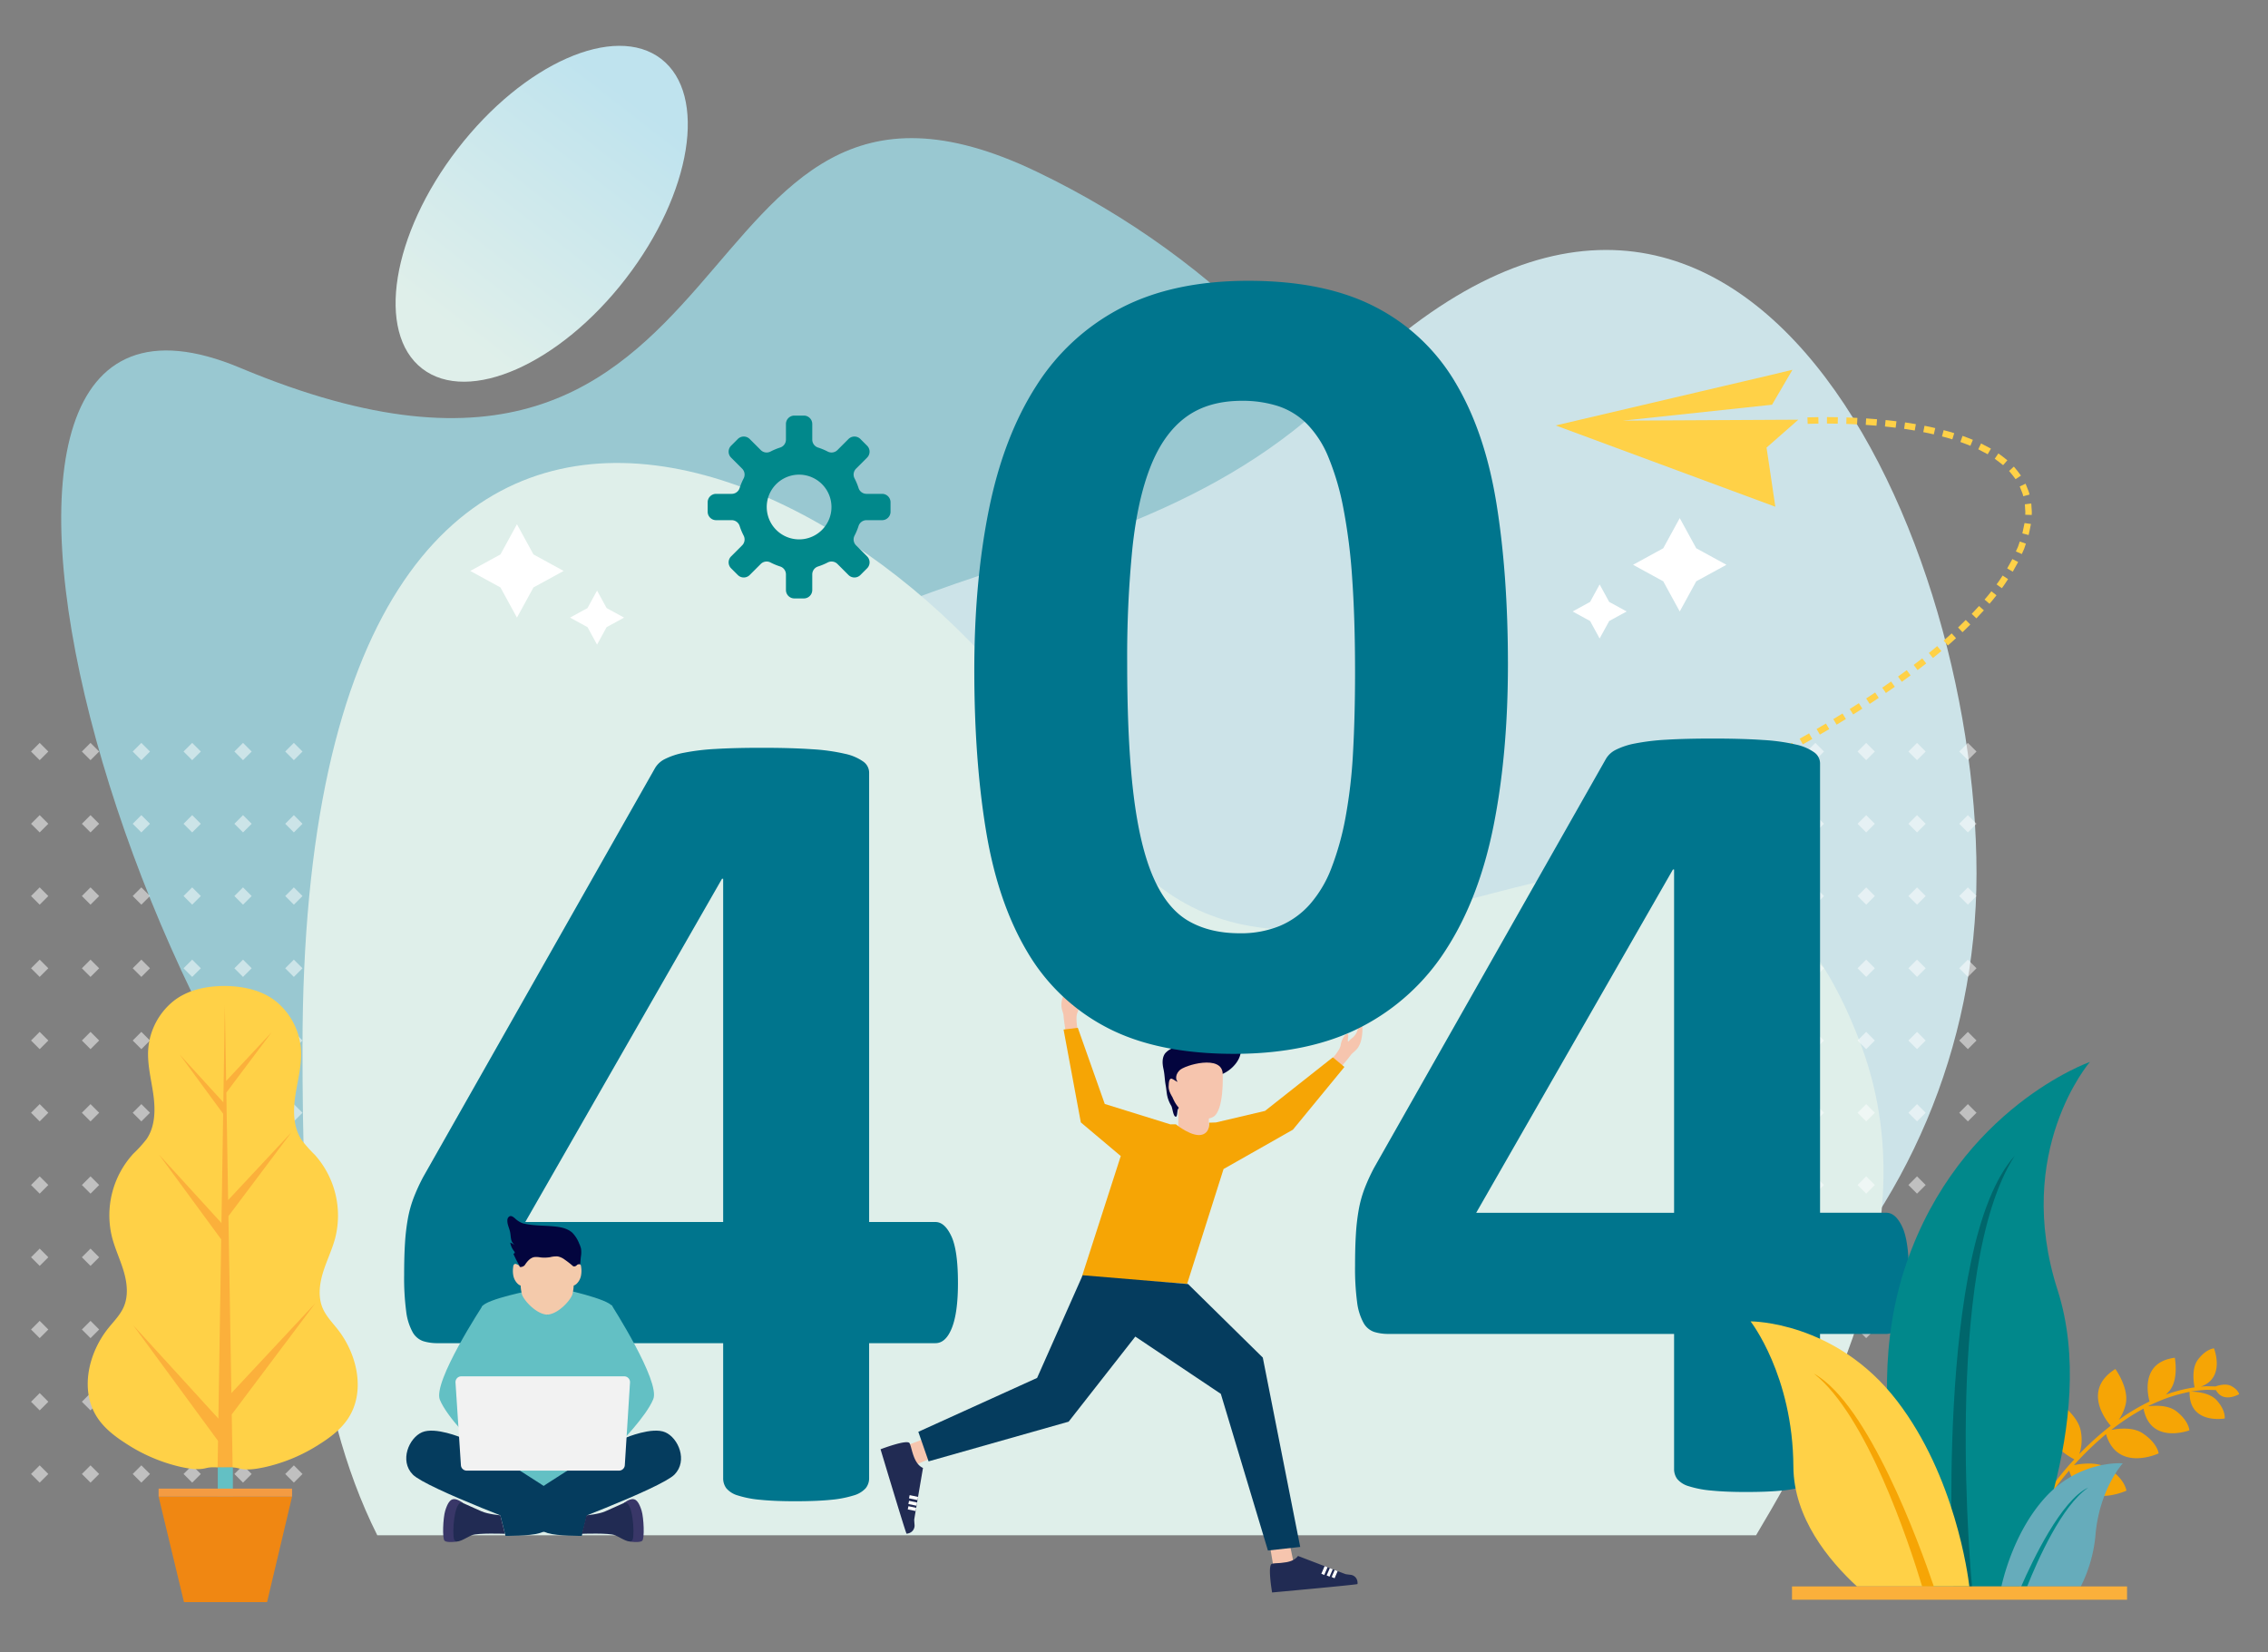 <svg xmlns="http://www.w3.org/2000/svg" xmlns:xlink="http://www.w3.org/1999/xlink" width="950" height="692" viewBox="0 0 950 692">
  <rect x="0" y="0" width="950" height="692" fill="#808080" stroke="none"/>
  <defs>
    <linearGradient id="linear-gradient" x1="0.127" y1="0.5" x2="0.873" y2="0.5" gradientUnits="objectBoundingBox">
      <stop offset="0" stop-color="#dfefea"/>
      <stop offset="1" stop-color="#bfe3ee"/>
    </linearGradient>
    <clipPath id="clip-custom_1">
      <rect width="950" height="692"/>
    </clipPath>
  </defs>
  <g id="custom_1" data-name="custom – 1" clip-path="url(#clip-custom_1)">
    <g id="Group_2744" data-name="Group 2744" transform="translate(-472 -411.769)">
      <path id="Path_7198" data-name="Path 7198" d="M-1409.815,5360.934c165.247,112.9,333.747,23.424,399.4-113.549s-6.717-308.212-161.646-382.473-111.717,175.195-333.606,82.182C-1659.041,4882.8-1551.676,5264.014-1409.815,5360.934Z" transform="translate(2078.235 -4381.263)" fill="#99c8d1"/>
      <path id="Path_7199" data-name="Path 7199" d="M-1302.88,5160.231c0,146.9,119.083,265.979,265.98,265.979s265.979-119.083,265.979-265.979-102.384-366.906-265.979-203.312C-1140.772,5060.792-1302.88,5013.334-1302.88,5160.231Z" transform="translate(2070.826 -4382.546)" fill="#cce3e8"/>
      <path id="Path_7200" data-name="Path 7200" d="M-1445.432,5439.842c-28.037-55.937-31.323-126.952-31.323-204.255,0-368.056,249.2-249.206,326.612-107.241,86.359,158.367,258.309-79.312,326.613,107.241,26.577,72.59-10.9,148.319-44.369,204.255Z" transform="translate(2075.464 -4384.992)" fill="#dfefea"/>
      <ellipse id="Ellipse_49" data-name="Ellipse 49" cx="81.909" cy="44.464" rx="81.909" ry="44.464" transform="matrix(0.611, -0.792, 0.792, 0.611, 613.64, 539.017)" fill="url(#linear-gradient)"/>
      <g id="Group_2111" data-name="Group 2111" transform="translate(1186.196 722.944)" opacity="0.5">
        <g id="Group_2100" data-name="Group 2100" transform="translate(0 30.262)">
          <rect id="Rectangle_1259" data-name="Rectangle 1259" width="5.123" height="5.123" transform="translate(85.172 3.622) rotate(-45.001)" fill="#fff"/>
          <rect id="Rectangle_1260" data-name="Rectangle 1260" width="5.122" height="5.122" transform="matrix(0.707, -0.707, 0.707, 0.707, 63.879, 3.622)" fill="#fff"/>
          <rect id="Rectangle_1261" data-name="Rectangle 1261" width="5.122" height="5.122" transform="translate(42.586 3.622) rotate(-45)" fill="#fff"/>
          <rect id="Rectangle_1262" data-name="Rectangle 1262" width="5.122" height="5.122" transform="translate(21.293 3.622) rotate(-45)" fill="#fff"/>
          <rect id="Rectangle_1263" data-name="Rectangle 1263" width="5.123" height="5.123" transform="matrix(0.707, -0.707, 0.707, 0.707, 0, 3.623)" fill="#fff"/>
          <rect id="Rectangle_1264" data-name="Rectangle 1264" width="5.123" height="5.123" transform="translate(106.465 3.622) rotate(-45)" fill="#fff"/>
        </g>
        <g id="Group_2101" data-name="Group 2101" transform="translate(0 60.524)">
          <rect id="Rectangle_1265" data-name="Rectangle 1265" width="5.123" height="5.123" transform="translate(85.172 3.622) rotate(-45.001)" fill="#fff"/>
          <rect id="Rectangle_1266" data-name="Rectangle 1266" width="5.122" height="5.122" transform="matrix(0.707, -0.707, 0.707, 0.707, 63.879, 3.622)" fill="#fff"/>
          <rect id="Rectangle_1267" data-name="Rectangle 1267" width="5.122" height="5.122" transform="translate(42.586 3.622) rotate(-45)" fill="#fff"/>
          <rect id="Rectangle_1268" data-name="Rectangle 1268" width="5.122" height="5.122" transform="translate(21.293 3.622) rotate(-45)" fill="#fff"/>
          <rect id="Rectangle_1269" data-name="Rectangle 1269" width="5.123" height="5.123" transform="matrix(0.707, -0.707, 0.707, 0.707, 0, 3.623)" fill="#fff"/>
          <rect id="Rectangle_1270" data-name="Rectangle 1270" width="5.123" height="5.123" transform="translate(106.465 3.622) rotate(-45)" fill="#fff"/>
        </g>
        <g id="Group_2102" data-name="Group 2102" transform="translate(0 90.786)">
          <rect id="Rectangle_1271" data-name="Rectangle 1271" width="5.123" height="5.123" transform="translate(85.172 3.622) rotate(-45.001)" fill="#fff"/>
          <rect id="Rectangle_1272" data-name="Rectangle 1272" width="5.122" height="5.122" transform="matrix(0.707, -0.707, 0.707, 0.707, 63.879, 3.622)" fill="#fff"/>
          <rect id="Rectangle_1273" data-name="Rectangle 1273" width="5.122" height="5.122" transform="translate(42.586 3.622) rotate(-45)" fill="#fff"/>
          <rect id="Rectangle_1274" data-name="Rectangle 1274" width="5.122" height="5.122" transform="translate(21.293 3.622) rotate(-45)" fill="#fff"/>
          <rect id="Rectangle_1275" data-name="Rectangle 1275" width="5.123" height="5.123" transform="matrix(0.707, -0.707, 0.707, 0.707, 0, 3.623)" fill="#fff"/>
          <rect id="Rectangle_1276" data-name="Rectangle 1276" width="5.123" height="5.123" transform="translate(106.465 3.622) rotate(-45)" fill="#fff"/>
        </g>
        <g id="Group_2103" data-name="Group 2103" transform="translate(0 121.047)">
          <rect id="Rectangle_1277" data-name="Rectangle 1277" width="5.122" height="5.122" transform="translate(85.172 3.622) rotate(-45.003)" fill="#fff"/>
          <rect id="Rectangle_1278" data-name="Rectangle 1278" width="5.122" height="5.122" transform="translate(63.879 3.622) rotate(-45)" fill="#fff"/>
          <rect id="Rectangle_1279" data-name="Rectangle 1279" width="5.122" height="5.122" transform="matrix(0.707, -0.707, 0.707, 0.707, 42.586, 3.622)" fill="#fff"/>
          <rect id="Rectangle_1280" data-name="Rectangle 1280" width="5.122" height="5.122" transform="matrix(0.707, -0.707, 0.707, 0.707, 21.293, 3.622)" fill="#fff"/>
          <rect id="Rectangle_1281" data-name="Rectangle 1281" width="5.122" height="5.122" transform="translate(0 3.622) rotate(-45.005)" fill="#fff"/>
          <rect id="Rectangle_1282" data-name="Rectangle 1282" width="5.122" height="5.122" transform="translate(106.465 3.622) rotate(-45)" fill="#fff"/>
        </g>
        <g id="Group_2104" data-name="Group 2104" transform="translate(0 151.309)">
          <rect id="Rectangle_1283" data-name="Rectangle 1283" width="5.122" height="5.122" transform="translate(85.172 3.622) rotate(-45.003)" fill="#fff"/>
          <rect id="Rectangle_1284" data-name="Rectangle 1284" width="5.122" height="5.122" transform="translate(63.879 3.622) rotate(-45)" fill="#fff"/>
          <rect id="Rectangle_1285" data-name="Rectangle 1285" width="5.122" height="5.122" transform="matrix(0.707, -0.707, 0.707, 0.707, 42.586, 3.622)" fill="#fff"/>
          <rect id="Rectangle_1286" data-name="Rectangle 1286" width="5.122" height="5.122" transform="matrix(0.707, -0.707, 0.707, 0.707, 21.293, 3.622)" fill="#fff"/>
          <rect id="Rectangle_1287" data-name="Rectangle 1287" width="5.122" height="5.122" transform="translate(0 3.622) rotate(-45.005)" fill="#fff"/>
          <rect id="Rectangle_1288" data-name="Rectangle 1288" width="5.122" height="5.122" transform="translate(106.465 3.622) rotate(-45)" fill="#fff"/>
        </g>
        <g id="Group_2105" data-name="Group 2105" transform="translate(0 181.571)">
          <rect id="Rectangle_1289" data-name="Rectangle 1289" width="5.122" height="5.122" transform="translate(85.172 3.623) rotate(-45.003)" fill="#fff"/>
          <rect id="Rectangle_1290" data-name="Rectangle 1290" width="5.122" height="5.122" transform="translate(63.879 3.622) rotate(-45)" fill="#fff"/>
          <rect id="Rectangle_1291" data-name="Rectangle 1291" width="5.122" height="5.122" transform="matrix(0.707, -0.707, 0.707, 0.707, 42.586, 3.622)" fill="#fff"/>
          <rect id="Rectangle_1292" data-name="Rectangle 1292" width="5.122" height="5.122" transform="matrix(0.707, -0.707, 0.707, 0.707, 21.293, 3.623)" fill="#fff"/>
          <rect id="Rectangle_1293" data-name="Rectangle 1293" width="5.122" height="5.122" transform="translate(0 3.623) rotate(-45.005)" fill="#fff"/>
          <rect id="Rectangle_1294" data-name="Rectangle 1294" width="5.122" height="5.122" transform="translate(106.465 3.622) rotate(-45)" fill="#fff"/>
        </g>
        <g id="Group_2106" data-name="Group 2106" transform="translate(0 211.832)">
          <rect id="Rectangle_1295" data-name="Rectangle 1295" width="5.123" height="5.123" transform="translate(85.172 3.622) rotate(-45.001)" fill="#fff"/>
          <rect id="Rectangle_1296" data-name="Rectangle 1296" width="5.122" height="5.122" transform="matrix(0.707, -0.707, 0.707, 0.707, 63.879, 3.623)" fill="#fff"/>
          <rect id="Rectangle_1297" data-name="Rectangle 1297" width="5.122" height="5.122" transform="translate(42.586 3.623) rotate(-45)" fill="#fff"/>
          <rect id="Rectangle_1298" data-name="Rectangle 1298" width="5.122" height="5.122" transform="translate(21.293 3.623) rotate(-45)" fill="#fff"/>
          <rect id="Rectangle_1299" data-name="Rectangle 1299" width="5.123" height="5.123" transform="matrix(0.707, -0.707, 0.707, 0.707, 0, 3.623)" fill="#fff"/>
          <rect id="Rectangle_1300" data-name="Rectangle 1300" width="5.123" height="5.123" transform="translate(106.465 3.622) rotate(-45)" fill="#fff"/>
        </g>
        <g id="Group_2107" data-name="Group 2107" transform="translate(0 242.094)">
          <rect id="Rectangle_1301" data-name="Rectangle 1301" width="5.123" height="5.123" transform="translate(85.172 3.622) rotate(-45.001)" fill="#fff"/>
          <rect id="Rectangle_1302" data-name="Rectangle 1302" width="5.122" height="5.122" transform="matrix(0.707, -0.707, 0.707, 0.707, 63.879, 3.622)" fill="#fff"/>
          <rect id="Rectangle_1303" data-name="Rectangle 1303" width="5.122" height="5.122" transform="translate(42.586 3.622) rotate(-45)" fill="#fff"/>
          <rect id="Rectangle_1304" data-name="Rectangle 1304" width="5.122" height="5.122" transform="translate(21.293 3.622) rotate(-45)" fill="#fff"/>
          <rect id="Rectangle_1305" data-name="Rectangle 1305" width="5.123" height="5.123" transform="matrix(0.707, -0.707, 0.707, 0.707, 0, 3.623)" fill="#fff"/>
          <rect id="Rectangle_1306" data-name="Rectangle 1306" width="5.123" height="5.123" transform="translate(106.465 3.622) rotate(-45)" fill="#fff"/>
        </g>
        <g id="Group_2108" data-name="Group 2108" transform="translate(0 272.356)">
          <rect id="Rectangle_1307" data-name="Rectangle 1307" width="5.123" height="5.123" transform="translate(85.172 3.622) rotate(-45.001)" fill="#fff"/>
          <rect id="Rectangle_1308" data-name="Rectangle 1308" width="5.122" height="5.122" transform="matrix(0.707, -0.707, 0.707, 0.707, 63.879, 3.622)" fill="#fff"/>
          <rect id="Rectangle_1309" data-name="Rectangle 1309" width="5.122" height="5.122" transform="translate(42.586 3.622) rotate(-45)" fill="#fff"/>
          <rect id="Rectangle_1310" data-name="Rectangle 1310" width="5.122" height="5.122" transform="translate(21.293 3.622) rotate(-45)" fill="#fff"/>
          <rect id="Rectangle_1311" data-name="Rectangle 1311" width="5.123" height="5.123" transform="matrix(0.707, -0.707, 0.707, 0.707, 0, 3.623)" fill="#fff"/>
          <rect id="Rectangle_1312" data-name="Rectangle 1312" width="5.123" height="5.123" transform="translate(106.465 3.622) rotate(-45)" fill="#fff"/>
        </g>
        <g id="Group_2109" data-name="Group 2109" transform="translate(0)">
          <rect id="Rectangle_1313" data-name="Rectangle 1313" width="5.123" height="5.123" transform="translate(85.172 3.622) rotate(-45.001)" fill="#fff"/>
          <rect id="Rectangle_1314" data-name="Rectangle 1314" width="5.122" height="5.122" transform="matrix(0.707, -0.707, 0.707, 0.707, 63.879, 3.622)" fill="#fff"/>
          <rect id="Rectangle_1315" data-name="Rectangle 1315" width="5.122" height="5.122" transform="translate(42.586 3.622) rotate(-45)" fill="#fff"/>
          <rect id="Rectangle_1316" data-name="Rectangle 1316" width="5.122" height="5.122" transform="translate(21.293 3.622) rotate(-45)" fill="#fff"/>
          <rect id="Rectangle_1317" data-name="Rectangle 1317" width="5.123" height="5.123" transform="matrix(0.707, -0.707, 0.707, 0.707, 0, 3.623)" fill="#fff"/>
          <rect id="Rectangle_1318" data-name="Rectangle 1318" width="5.123" height="5.123" transform="translate(106.465 3.622) rotate(-45)" fill="#fff"/>
        </g>
        <g id="Group_2110" data-name="Group 2110" transform="translate(0 302.618)">
          <rect id="Rectangle_1319" data-name="Rectangle 1319" width="5.123" height="5.123" transform="translate(85.172 3.622) rotate(-45.001)" fill="#fff"/>
          <rect id="Rectangle_1320" data-name="Rectangle 1320" width="5.122" height="5.122" transform="matrix(0.707, -0.707, 0.707, 0.707, 63.879, 3.622)" fill="#fff"/>
          <rect id="Rectangle_1321" data-name="Rectangle 1321" width="5.122" height="5.122" transform="translate(42.586 3.622) rotate(-45)" fill="#fff"/>
          <rect id="Rectangle_1322" data-name="Rectangle 1322" width="5.122" height="5.122" transform="translate(21.293 3.622) rotate(-45)" fill="#fff"/>
          <rect id="Rectangle_1323" data-name="Rectangle 1323" width="5.123" height="5.123" transform="matrix(0.707, -0.707, 0.707, 0.707, 0, 3.623)" fill="#fff"/>
          <rect id="Rectangle_1324" data-name="Rectangle 1324" width="5.123" height="5.123" transform="translate(106.465 3.622) rotate(-45)" fill="#fff"/>
        </g>
      </g>
      <g id="Group_2123" data-name="Group 2123" transform="translate(485 722.944)" opacity="0.5">
        <g id="Group_2112" data-name="Group 2112" transform="translate(0 272.356)">
          <rect id="Rectangle_1325" data-name="Rectangle 1325" width="5.123" height="5.123" transform="translate(21.293 3.622) rotate(-45)" fill="#fff"/>
          <rect id="Rectangle_1326" data-name="Rectangle 1326" width="5.122" height="5.122" transform="matrix(0.707, -0.707, 0.707, 0.707, 42.586, 3.622)" fill="#fff"/>
          <rect id="Rectangle_1327" data-name="Rectangle 1327" width="5.123" height="5.123" transform="translate(63.879 3.622) rotate(-45)" fill="#fff"/>
          <rect id="Rectangle_1328" data-name="Rectangle 1328" width="5.122" height="5.122" transform="translate(85.172 3.622) rotate(-45)" fill="#fff"/>
          <rect id="Rectangle_1329" data-name="Rectangle 1329" width="5.123" height="5.123" transform="matrix(0.707, -0.707, 0.707, 0.707, 106.465, 3.623)" fill="#fff"/>
          <rect id="Rectangle_1330" data-name="Rectangle 1330" width="5.123" height="5.123" transform="matrix(0.707, -0.707, 0.707, 0.707, 0, 3.623)" fill="#fff"/>
        </g>
        <g id="Group_2113" data-name="Group 2113" transform="translate(0 242.094)">
          <rect id="Rectangle_1331" data-name="Rectangle 1331" width="5.123" height="5.123" transform="translate(21.293 3.622) rotate(-45)" fill="#fff"/>
          <rect id="Rectangle_1332" data-name="Rectangle 1332" width="5.122" height="5.122" transform="matrix(0.707, -0.707, 0.707, 0.707, 42.586, 3.622)" fill="#fff"/>
          <rect id="Rectangle_1333" data-name="Rectangle 1333" width="5.123" height="5.123" transform="translate(63.879 3.622) rotate(-45)" fill="#fff"/>
          <rect id="Rectangle_1334" data-name="Rectangle 1334" width="5.122" height="5.122" transform="translate(85.172 3.622) rotate(-45)" fill="#fff"/>
          <rect id="Rectangle_1335" data-name="Rectangle 1335" width="5.123" height="5.123" transform="matrix(0.707, -0.707, 0.707, 0.707, 106.465, 3.623)" fill="#fff"/>
          <rect id="Rectangle_1336" data-name="Rectangle 1336" width="5.123" height="5.123" transform="matrix(0.707, -0.707, 0.707, 0.707, 0, 3.623)" fill="#fff"/>
        </g>
        <g id="Group_2114" data-name="Group 2114" transform="translate(0 211.832)">
          <rect id="Rectangle_1337" data-name="Rectangle 1337" width="5.123" height="5.123" transform="translate(21.293 3.622) rotate(-45)" fill="#fff"/>
          <rect id="Rectangle_1338" data-name="Rectangle 1338" width="5.122" height="5.122" transform="matrix(0.707, -0.707, 0.707, 0.707, 42.586, 3.623)" fill="#fff"/>
          <rect id="Rectangle_1339" data-name="Rectangle 1339" width="5.123" height="5.123" transform="translate(63.879 3.622) rotate(-45)" fill="#fff"/>
          <rect id="Rectangle_1340" data-name="Rectangle 1340" width="5.122" height="5.122" transform="translate(85.172 3.623) rotate(-45)" fill="#fff"/>
          <rect id="Rectangle_1341" data-name="Rectangle 1341" width="5.123" height="5.123" transform="matrix(0.707, -0.707, 0.707, 0.707, 106.465, 3.623)" fill="#fff"/>
          <rect id="Rectangle_1342" data-name="Rectangle 1342" width="5.123" height="5.123" transform="matrix(0.707, -0.707, 0.707, 0.707, 0, 3.623)" fill="#fff"/>
        </g>
        <g id="Group_2115" data-name="Group 2115" transform="translate(0 181.571)">
          <rect id="Rectangle_1343" data-name="Rectangle 1343" width="5.122" height="5.122" transform="matrix(0.707, -0.707, 0.707, 0.707, 21.293, 3.622)" fill="#fff"/>
          <rect id="Rectangle_1344" data-name="Rectangle 1344" width="5.122" height="5.122" transform="translate(42.586 3.622) rotate(-45)" fill="#fff"/>
          <rect id="Rectangle_1345" data-name="Rectangle 1345" width="5.122" height="5.122" transform="matrix(0.707, -0.707, 0.707, 0.707, 63.879, 3.622)" fill="#fff"/>
          <rect id="Rectangle_1346" data-name="Rectangle 1346" width="5.122" height="5.122" transform="matrix(0.707, -0.707, 0.707, 0.707, 85.172, 3.622)" fill="#fff"/>
          <rect id="Rectangle_1347" data-name="Rectangle 1347" width="5.122" height="5.122" transform="translate(106.465 3.623) rotate(-45.005)" fill="#fff"/>
          <rect id="Rectangle_1348" data-name="Rectangle 1348" width="5.122" height="5.122" transform="matrix(0.707, -0.707, 0.707, 0.707, 0, 3.622)" fill="#fff"/>
        </g>
        <g id="Group_2116" data-name="Group 2116" transform="translate(0 151.309)">
          <rect id="Rectangle_1349" data-name="Rectangle 1349" width="5.122" height="5.122" transform="matrix(0.707, -0.707, 0.707, 0.707, 21.293, 3.622)" fill="#fff"/>
          <rect id="Rectangle_1350" data-name="Rectangle 1350" width="5.122" height="5.122" transform="translate(42.586 3.622) rotate(-45)" fill="#fff"/>
          <rect id="Rectangle_1351" data-name="Rectangle 1351" width="5.122" height="5.122" transform="matrix(0.707, -0.707, 0.707, 0.707, 63.879, 3.622)" fill="#fff"/>
          <rect id="Rectangle_1352" data-name="Rectangle 1352" width="5.122" height="5.122" transform="matrix(0.707, -0.707, 0.707, 0.707, 85.172, 3.622)" fill="#fff"/>
          <rect id="Rectangle_1353" data-name="Rectangle 1353" width="5.122" height="5.122" transform="translate(106.465 3.623) rotate(-45.005)" fill="#fff"/>
          <rect id="Rectangle_1354" data-name="Rectangle 1354" width="5.122" height="5.122" transform="matrix(0.707, -0.707, 0.707, 0.707, 0, 3.622)" fill="#fff"/>
        </g>
        <g id="Group_2117" data-name="Group 2117" transform="translate(0 121.047)">
          <rect id="Rectangle_1355" data-name="Rectangle 1355" width="5.122" height="5.122" transform="matrix(0.707, -0.707, 0.707, 0.707, 21.293, 3.622)" fill="#fff"/>
          <rect id="Rectangle_1356" data-name="Rectangle 1356" width="5.122" height="5.122" transform="translate(42.586 3.622) rotate(-45)" fill="#fff"/>
          <rect id="Rectangle_1357" data-name="Rectangle 1357" width="5.122" height="5.122" transform="matrix(0.707, -0.707, 0.707, 0.707, 63.879, 3.622)" fill="#fff"/>
          <rect id="Rectangle_1358" data-name="Rectangle 1358" width="5.122" height="5.122" transform="matrix(0.707, -0.707, 0.707, 0.707, 85.172, 3.622)" fill="#fff"/>
          <rect id="Rectangle_1359" data-name="Rectangle 1359" width="5.122" height="5.122" transform="translate(106.465 3.623) rotate(-45.005)" fill="#fff"/>
          <rect id="Rectangle_1360" data-name="Rectangle 1360" width="5.122" height="5.122" transform="matrix(0.707, -0.707, 0.707, 0.707, 0, 3.622)" fill="#fff"/>
        </g>
        <g id="Group_2118" data-name="Group 2118" transform="translate(0 90.786)">
          <rect id="Rectangle_1361" data-name="Rectangle 1361" width="5.123" height="5.123" transform="translate(21.293 3.622) rotate(-45)" fill="#fff"/>
          <rect id="Rectangle_1362" data-name="Rectangle 1362" width="5.122" height="5.122" transform="matrix(0.707, -0.707, 0.707, 0.707, 42.586, 3.622)" fill="#fff"/>
          <rect id="Rectangle_1363" data-name="Rectangle 1363" width="5.123" height="5.123" transform="translate(63.879 3.622) rotate(-45)" fill="#fff"/>
          <rect id="Rectangle_1364" data-name="Rectangle 1364" width="5.122" height="5.122" transform="translate(85.172 3.622) rotate(-45)" fill="#fff"/>
          <rect id="Rectangle_1365" data-name="Rectangle 1365" width="5.123" height="5.123" transform="matrix(0.707, -0.707, 0.707, 0.707, 106.465, 3.623)" fill="#fff"/>
          <rect id="Rectangle_1366" data-name="Rectangle 1366" width="5.123" height="5.123" transform="matrix(0.707, -0.707, 0.707, 0.707, 0, 3.623)" fill="#fff"/>
        </g>
        <g id="Group_2119" data-name="Group 2119" transform="translate(0 60.524)">
          <rect id="Rectangle_1367" data-name="Rectangle 1367" width="5.123" height="5.123" transform="translate(21.293 3.622) rotate(-45)" fill="#fff"/>
          <rect id="Rectangle_1368" data-name="Rectangle 1368" width="5.122" height="5.122" transform="matrix(0.707, -0.707, 0.707, 0.707, 42.586, 3.622)" fill="#fff"/>
          <rect id="Rectangle_1369" data-name="Rectangle 1369" width="5.123" height="5.123" transform="translate(63.879 3.622) rotate(-45)" fill="#fff"/>
          <rect id="Rectangle_1370" data-name="Rectangle 1370" width="5.122" height="5.122" transform="translate(85.172 3.622) rotate(-45)" fill="#fff"/>
          <rect id="Rectangle_1371" data-name="Rectangle 1371" width="5.123" height="5.123" transform="matrix(0.707, -0.707, 0.707, 0.707, 106.465, 3.623)" fill="#fff"/>
          <rect id="Rectangle_1372" data-name="Rectangle 1372" width="5.123" height="5.123" transform="matrix(0.707, -0.707, 0.707, 0.707, 0, 3.623)" fill="#fff"/>
        </g>
        <g id="Group_2120" data-name="Group 2120" transform="translate(0 30.262)">
          <rect id="Rectangle_1373" data-name="Rectangle 1373" width="5.123" height="5.123" transform="translate(21.293 3.622) rotate(-45)" fill="#fff"/>
          <rect id="Rectangle_1374" data-name="Rectangle 1374" width="5.122" height="5.122" transform="matrix(0.707, -0.707, 0.707, 0.707, 42.586, 3.622)" fill="#fff"/>
          <rect id="Rectangle_1375" data-name="Rectangle 1375" width="5.123" height="5.123" transform="translate(63.879 3.622) rotate(-45)" fill="#fff"/>
          <rect id="Rectangle_1376" data-name="Rectangle 1376" width="5.122" height="5.122" transform="translate(85.172 3.622) rotate(-45)" fill="#fff"/>
          <rect id="Rectangle_1377" data-name="Rectangle 1377" width="5.123" height="5.123" transform="matrix(0.707, -0.707, 0.707, 0.707, 106.465, 3.623)" fill="#fff"/>
          <rect id="Rectangle_1378" data-name="Rectangle 1378" width="5.123" height="5.123" transform="matrix(0.707, -0.707, 0.707, 0.707, 0, 3.623)" fill="#fff"/>
        </g>
        <g id="Group_2121" data-name="Group 2121" transform="translate(0 302.618)">
          <rect id="Rectangle_1379" data-name="Rectangle 1379" width="5.123" height="5.123" transform="translate(21.293 3.622) rotate(-45)" fill="#fff"/>
          <rect id="Rectangle_1380" data-name="Rectangle 1380" width="5.122" height="5.122" transform="matrix(0.707, -0.707, 0.707, 0.707, 42.586, 3.622)" fill="#fff"/>
          <rect id="Rectangle_1381" data-name="Rectangle 1381" width="5.123" height="5.123" transform="translate(63.879 3.622) rotate(-45)" fill="#fff"/>
          <rect id="Rectangle_1382" data-name="Rectangle 1382" width="5.122" height="5.122" transform="translate(85.172 3.622) rotate(-45)" fill="#fff"/>
          <rect id="Rectangle_1383" data-name="Rectangle 1383" width="5.123" height="5.123" transform="matrix(0.707, -0.707, 0.707, 0.707, 106.465, 3.623)" fill="#fff"/>
          <rect id="Rectangle_1384" data-name="Rectangle 1384" width="5.123" height="5.123" transform="matrix(0.707, -0.707, 0.707, 0.707, 0, 3.623)" fill="#fff"/>
        </g>
        <g id="Group_2122" data-name="Group 2122" transform="translate(0)">
          <rect id="Rectangle_1385" data-name="Rectangle 1385" width="5.123" height="5.123" transform="translate(21.293 3.622) rotate(-45)" fill="#fff"/>
          <rect id="Rectangle_1386" data-name="Rectangle 1386" width="5.122" height="5.122" transform="matrix(0.707, -0.707, 0.707, 0.707, 42.586, 3.622)" fill="#fff"/>
          <rect id="Rectangle_1387" data-name="Rectangle 1387" width="5.123" height="5.123" transform="translate(63.879 3.622) rotate(-45)" fill="#fff"/>
          <rect id="Rectangle_1388" data-name="Rectangle 1388" width="5.122" height="5.122" transform="translate(85.172 3.622) rotate(-45)" fill="#fff"/>
          <rect id="Rectangle_1389" data-name="Rectangle 1389" width="5.123" height="5.123" transform="matrix(0.707, -0.707, 0.707, 0.707, 106.465, 3.623)" fill="#fff"/>
          <rect id="Rectangle_1390" data-name="Rectangle 1390" width="5.123" height="5.123" transform="matrix(0.707, -0.707, 0.707, 0.707, 0, 3.623)" fill="#fff"/>
        </g>
      </g>
      <path id="Path_7201" data-name="Path 7201" d="M-847.679,4952.839l-89.764,21.06,92.011,34.057-3.682-24.78,13.308-11.685-73.449.388,62.437-6.661,3.186-5.455,5.366-9.187Z" transform="translate(2061.076 -4383.921)" fill="#ffd147"/>
      <g id="Group_2124" data-name="Group 2124" transform="translate(1189.698 586.472)">
        <path id="Path_7202" data-name="Path 7202" d="M-807.732,4971.285l-.139,2.71q-2.256-.128-4.513-.192l.091-2.711Q-810.013,4971.158-807.732,4971.285Z" transform="translate(868.042 -4970.941)" fill="#ffd147" fill-rule="evenodd"/>
        <path id="Path_7203" data-name="Path 7203" d="M-820.7,4970.937l4.565.054-.052,2.712-4.518-.053Z" transform="translate(868.264 -4970.937)" fill="#ffd147" fill-rule="evenodd"/>
        <path id="Path_7204" data-name="Path 7204" d="M-829.1,4971.066l4.574-.107.035,2.713-4.512.105Z" transform="translate(868.488 -4970.938)" fill="#ffd147" fill-rule="evenodd"/>
        <path id="Path_7205" data-name="Path 7205" d="M-787.494,4975.922l.389-2.686,4.525.72-.461,2.674Z" transform="translate(867.378 -4970.998)" fill="#ffd147" fill-rule="evenodd"/>
        <path id="Path_7206" data-name="Path 7206" d="M-795.471,4972.215c1.515.175,3.033.3,4.545.518l-.339,2.692c-1.489-.21-2.99-.338-4.484-.511Z" transform="translate(867.598 -4970.971)" fill="#ffd147" fill-rule="evenodd"/>
        <path id="Path_7207" data-name="Path 7207" d="M-799.277,4971.86l-.233,2.7c-1.5-.141-3-.247-4.5-.343l.179-2.708C-802.314,4971.61-800.794,4971.717-799.277,4971.86Z" transform="translate(867.819 -4970.952)" fill="#ffd147" fill-rule="evenodd"/>
        <path id="Path_7208" data-name="Path 7208" d="M-762.374,4979.026c1.442.554,2.9,1.046,4.327,1.654l-1.042,2.505c-1.371-.586-2.791-1.062-4.184-1.6Z" transform="translate(866.732 -4971.153)" fill="#ffd147" fill-rule="evenodd"/>
        <path id="Path_7209" data-name="Path 7209" d="M-766.07,4977.825l-.8,2.593c-1.419-.478-2.873-.843-4.322-1.231l.691-2.624C-769.02,4976.959-767.532,4977.334-766.07,4977.825Z" transform="translate(866.943 -4971.087)" fill="#ffd147" fill-rule="evenodd"/>
        <path id="Path_7210" data-name="Path 7210" d="M-779.25,4977.34l.526-2.662c1.506.264,2.995.633,4.49.963l-.613,2.643C-776.312,4977.961-777.77,4977.6-779.25,4977.34Z" transform="translate(867.158 -4971.037)" fill="#ffd147" fill-rule="evenodd"/>
        <path id="Path_7211" data-name="Path 7211" d="M-742.325,4994.088l1.992-1.841c1.057,1.192,2.047,2.471,2.984,3.769l-2.259,1.5C-740.463,4996.345-741.359,4995.182-742.325,4994.088Z" transform="translate(866.173 -4971.505)" fill="#ffd147" fill-rule="evenodd"/>
        <path id="Path_7212" data-name="Path 7212" d="M-748.505,4988.81l1.538-2.235c1.3.875,2.5,1.919,3.758,2.875l-1.781,2.047C-746.167,4990.607-747.277,4989.633-748.505,4988.81Z" transform="translate(866.338 -4971.354)" fill="#ffd147" fill-rule="evenodd"/>
        <path id="Path_7213" data-name="Path 7213" d="M-755.587,4984.733l1.174-2.446,4.135,2.176-1.364,2.346Z" transform="translate(866.527 -4971.24)" fill="#ffd147" fill-rule="evenodd"/>
        <path id="Path_7214" data-name="Path 7214" d="M-733.01,5016.932c-.288,1.552-.649,3.087-.976,4.63l-2.625-.69c.3-1.443.644-2.883.917-4.329Z" transform="translate(866.021 -4972.154)" fill="#ffd147" fill-rule="evenodd"/>
        <path id="Path_7215" data-name="Path 7215" d="M-735.54,5008.461l2.693-.332.152,2.4a12.745,12.745,0,0,1,.028,2.4l-2.712-.1a11.03,11.03,0,0,0-.028-2.188Z" transform="translate(865.992 -4971.929)" fill="#ffd147" fill-rule="evenodd"/>
        <path id="Path_7216" data-name="Path 7216" d="M-736.945,5002.8l-.792-2.031,2.449-1.167.89,2.26a11.468,11.468,0,0,1,.748,2.3l-2.62.7A9.631,9.631,0,0,0-736.945,5002.8Z" transform="translate(866.051 -4971.702)" fill="#ffd147" fill-rule="evenodd"/>
        <path id="Path_7217" data-name="Path 7217" d="M-742.894,5040.622c-.857,1.282-1.657,2.607-2.615,3.81l-2.195-1.6c.937-1.173,1.707-2.455,2.539-3.7Z" transform="translate(866.317 -4972.756)" fill="#ffd147" fill-rule="evenodd"/>
        <path id="Path_7218" data-name="Path 7218" d="M-738.548,5033.269l-2.256,4.062-2.334-1.384,2.174-3.911Z" transform="translate(866.195 -4972.567)" fill="#ffd147" fill-rule="evenodd"/>
        <path id="Path_7219" data-name="Path 7219" d="M-737.767,5024.5l2.565.883-.754,2.221-.955,2.129-2.485-1.09.916-2.035Z" transform="translate(866.095 -4972.366)" fill="#ffd147" fill-rule="evenodd"/>
        <path id="Path_7220" data-name="Path 7220" d="M-759.151,5060.165l-3.267,3.212-1.866-1.97,3.215-3.161Z" transform="translate(866.759 -4973.266)" fill="#ffd147" fill-rule="evenodd"/>
        <path id="Path_7221" data-name="Path 7221" d="M-753.317,5054.049l-3.125,3.363-1.961-1.875,3.067-3.3Z" transform="translate(866.602 -4973.106)" fill="#ffd147" fill-rule="evenodd"/>
        <path id="Path_7222" data-name="Path 7222" d="M-747.882,5047.584c-.906,1.245-1.953,2.365-2.923,3.553l-2.071-1.752c.948-1.162,1.978-2.261,2.858-3.474Z" transform="translate(866.455 -4972.937)" fill="#ffd147" fill-rule="evenodd"/>
        <path id="Path_7223" data-name="Path 7223" d="M-779.808,5074.766l1.681,2.13-3.614,2.786-1.647-2.156Z" transform="translate(867.269 -4973.707)" fill="#ffd147" fill-rule="evenodd"/>
        <path id="Path_7224" data-name="Path 7224" d="M-771.612,5071.566c-1.145,1.007-2.338,1.951-3.521,2.909l-1.711-2.1c1.17-.948,2.352-1.884,3.482-2.878Z" transform="translate(867.094 -4973.566)" fill="#ffd147" fill-rule="evenodd"/>
        <path id="Path_7225" data-name="Path 7225" d="M-765.3,5066.026c-1.124,1.031-2.24,2.073-3.409,3.049l-1.784-2.044c1.156-.965,2.254-1.993,3.363-3.009Z" transform="translate(866.925 -4973.42)" fill="#ffd147" fill-rule="evenodd"/>
        <path id="Path_7226" data-name="Path 7226" d="M-800.068,5089.456l1.514,2.251-3.788,2.531-1.487-2.269Z" transform="translate(867.814 -4974.099)" fill="#ffd147" fill-rule="evenodd"/>
        <path id="Path_7227" data-name="Path 7227" d="M-793.2,5084.731l1.565,2.216-3.739,2.608-1.536-2.237Z" transform="translate(867.629 -4973.973)" fill="#ffd147" fill-rule="evenodd"/>
        <path id="Path_7228" data-name="Path 7228" d="M-786.468,5079.866l1.62,2.176-3.684,2.688-1.588-2.2Z" transform="translate(867.448 -4973.843)" fill="#ffd147" fill-rule="evenodd"/>
        <path id="Path_7229" data-name="Path 7229" d="M-821.249,5102.823l1.385,2.333-3.928,2.3-1.363-2.346Z" transform="translate(868.383 -4974.456)" fill="#ffd147" fill-rule="evenodd"/>
        <path id="Path_7230" data-name="Path 7230" d="M-814.117,5098.5l1.425,2.31-3.887,2.37-1.4-2.323Z" transform="translate(868.191 -4974.34)" fill="#ffd147" fill-rule="evenodd"/>
        <path id="Path_7231" data-name="Path 7231" d="M-807.085,5094.067l1.467,2.282-3.84,2.446-1.444-2.3Z" transform="translate(868.003 -4974.222)" fill="#ffd147" fill-rule="evenodd"/>
        <path id="Path_7232" data-name="Path 7232" d="M-843.094,5115.1l1.276,2.395-4.026,2.12-1.256-2.405Z" transform="translate(868.968 -4974.783)" fill="#ffd147" fill-rule="evenodd"/>
        <path id="Path_7233" data-name="Path 7233" d="M-835.762,5111.116l1.311,2.376-3.992,2.182-1.291-2.387Z" transform="translate(868.772 -4974.677)" fill="#ffd147" fill-rule="evenodd"/>
        <path id="Path_7234" data-name="Path 7234" d="M-828.511,5107.046l1.346,2.355-3.957,2.246-1.326-2.367Z" transform="translate(868.577 -4974.568)" fill="#ffd147" fill-rule="evenodd"/>
        <path id="Path_7235" data-name="Path 7235" d="M-869.568,5128.289l4.1-1.915,1.162,2.452-4.13,1.929Z" transform="translate(869.568 -4975.083)" fill="#ffd147" fill-rule="evenodd"/>
        <path id="Path_7236" data-name="Path 7236" d="M-857.966,5122.734l1.2,2.432-4.087,2-1.182-2.442Z" transform="translate(869.367 -4974.987)" fill="#ffd147" fill-rule="evenodd"/>
        <path id="Path_7237" data-name="Path 7237" d="M-850.542,5118.988l1.24,2.414-4.055,2.063-1.22-2.423Z" transform="translate(869.168 -4974.887)" fill="#ffd147" fill-rule="evenodd"/>
      </g>
      <g id="Group_2125" data-name="Group 2125" transform="translate(668.982 631.359)">
        <path id="Path_7238" data-name="Path 7238" d="M-1378.086,5029.7l12.642,6.914-12.642,6.914-6.914,12.642-6.914-12.642-12.642-6.914,12.642-6.914,6.914-12.643Z" transform="translate(1404.556 -5017.054)" fill="#fff"/>
        <path id="Path_7239" data-name="Path 7239" d="M-1346.3,5052.924l7.319,4-7.319,4-4,7.319-4-7.319-7.32-4,7.32-4,4-7.32Z" transform="translate(1403.411 -5017.815)" fill="#fff"/>
      </g>
      <path id="Path_7240" data-name="Path 7240" d="M-1229.321,5003.078h-6.525a3.488,3.488,0,0,1-3.332-2.414,25.894,25.894,0,0,0-1.69-4.064,3.492,3.492,0,0,1,.641-4.078l4.619-4.62a3.526,3.526,0,0,0,0-4.987l-2.808-2.808a3.528,3.528,0,0,0-4.988,0l-4.62,4.62a3.491,3.491,0,0,1-4.076.641,26.065,26.065,0,0,0-4.065-1.689,3.488,3.488,0,0,1-2.415-3.332v-6.525a3.527,3.527,0,0,0-3.527-3.527h-3.971a3.528,3.528,0,0,0-3.527,3.527v6.525a3.487,3.487,0,0,1-2.415,3.332,26.015,26.015,0,0,0-4.064,1.689,3.492,3.492,0,0,1-4.077-.641l-4.62-4.62a3.528,3.528,0,0,0-4.988,0l-2.808,2.808a3.526,3.526,0,0,0,0,4.987l4.619,4.62a3.493,3.493,0,0,1,.642,4.078,25.991,25.991,0,0,0-1.691,4.064,3.487,3.487,0,0,1-3.332,2.414h-6.525a3.528,3.528,0,0,0-3.527,3.528v3.97a3.528,3.528,0,0,0,3.527,3.528h6.525a3.488,3.488,0,0,1,3.332,2.414,25.952,25.952,0,0,0,1.691,4.064,3.492,3.492,0,0,1-.642,4.077l-4.619,4.621a3.526,3.526,0,0,0,0,4.987l2.808,2.808a3.526,3.526,0,0,0,4.988,0l4.62-4.619a3.491,3.491,0,0,1,4.077-.641,26,26,0,0,0,4.064,1.69,3.488,3.488,0,0,1,2.415,3.332v6.523a3.527,3.527,0,0,0,3.527,3.527h3.971a3.527,3.527,0,0,0,3.527-3.527v-6.524a3.49,3.49,0,0,1,2.415-3.332,26.109,26.109,0,0,0,4.065-1.69,3.491,3.491,0,0,1,4.076.642l4.62,4.619a3.526,3.526,0,0,0,4.988,0l2.808-2.808a3.526,3.526,0,0,0,0-4.987l-4.619-4.621a3.492,3.492,0,0,1-.641-4.077,25.855,25.855,0,0,0,1.69-4.064,3.489,3.489,0,0,1,3.332-2.414h6.525a3.528,3.528,0,0,0,3.527-3.528v-3.97A3.528,3.528,0,0,0-1229.321,5003.078Zm-21.473,8.166a13.573,13.573,0,0,1-10.645,10.646,13.572,13.572,0,0,1-15.951-15.949,13.57,13.57,0,0,1,10.644-10.646A13.572,13.572,0,0,1-1250.793,5011.243Z" transform="translate(2070.813 -4384.448)" fill="#01888b"/>
      <g id="Group_2126" data-name="Group 2126" transform="translate(1130.724 628.788)">
        <path id="Path_7241" data-name="Path 7241" d="M-891.508,5027.054l-12.642,6.914,12.642,6.914,6.914,12.641,6.914-12.641,12.642-6.914-12.642-6.914-6.914-12.641Z" transform="translate(929.465 -5014.413)" fill="#fff"/>
        <path id="Path_7242" data-name="Path 7242" d="M-922.839,5050.282l-7.319,4,7.319,4,4,7.319,4-7.319,7.319-4-7.319-4-4-7.32Z" transform="translate(930.158 -5015.174)" fill="#fff"/>
      </g>
      <path id="Path_7243" data-name="Path 7243" d="M-1464.536,5359.527c-2.252-2.853-4.862-5.524-6.269-8.876-1.966-4.681-1.311-10.065.183-14.917s3.78-9.443,5.086-14.35a38.191,38.191,0,0,0-8.529-34.9,55.4,55.4,0,0,1-5.507-6.2c-3.572-5.343-3.594-12.291-2.643-18.646s2.751-12.671,2.367-19.085a28.661,28.661,0,0,0-10.258-20.149c-5.862-4.827-13.741-6.522-21.347-6.632v-.007c-.08,0-.161,0-.24,0l-.24,0v.007c-7.605.023-15.5,1.631-21.42,6.39a28.657,28.657,0,0,0-10.485,20.032c-.457,6.409,1.27,12.745,2.15,19.111s.779,13.313-2.853,18.614a55.468,55.468,0,0,1-5.576,6.137,38.188,38.188,0,0,0-8.923,34.8c1.25,4.921,3.484,9.538,4.923,14.407s2.033,10.261.015,14.919c-1.446,3.335-4.085,5.976-6.37,8.8-8.456,10.468-12.1,26.162-4.776,37.45,2.926,4.507,7.282,7.894,11.8,10.8a70.463,70.463,0,0,0,22.928,9.914c3.587.783,7.3,1.488,10.9.578,2.4-.606,4.234-.25,6.787-.253,2.553.033,4.389-.3,6.783.331,3.6.951,7.313.287,10.909-.455a70.477,70.477,0,0,0,23.038-9.654c4.549-2.859,8.944-6.2,11.92-10.67C-1452.731,5385.824-1456.2,5370.09-1464.536,5359.527Z" transform="translate(2077.93 -4390.997)" fill="#ffd147"/>
      <path id="Path_7244" data-name="Path 7244" d="M-1473.306,5348.833l-35.179,37.689-1.249-74.114c5.3-7.055,26.378-35.112,26.378-35.112l-26.491,28.381-.758-45.03c2.3-3.055,19.057-25.366,19.057-25.366l-19.139,20.5-.532-31.648-.635,40.6-18.312-20.069s14.637,19.952,18.237,24.856l-.717,45.764-26.188-28.7s21.045,28.685,26.081,35.546l-1.175,75.064-35.763-39.192s31.949,43.55,35.616,48.54l-.173,11.079,6.289.036-.374-22.2C-1501.492,5386.358-1473.306,5348.833-1473.306,5348.833Z" transform="translate(2077.41 -4391.22)" fill="#fbb03b"/>
      <rect id="Rectangle_1391" data-name="Rectangle 1391" width="6.313" height="12.106" transform="translate(563.226 1026.406)" fill="#63c0c4"/>
      <path id="Path_7245" data-name="Path 7245" d="M-1538.683,5435.521h55.9l-10.471,44.194h-34.8Z" transform="translate(2077.116 -4396.859)" fill="#f08712"/>
      <rect id="Rectangle_1392" data-name="Rectangle 1392" width="55.898" height="3.352" transform="translate(538.434 1035.31)" fill="#f49b42"/>
      <path id="Path_7246" data-name="Path 7246" d="M-1201.038,5337.517q0,12.327-2.536,18.726t-6.888,6.407h-27.788v56.543a6.565,6.565,0,0,1-1.451,4.231,10.722,10.722,0,0,1-5.074,3.02,45.312,45.312,0,0,1-9.424,1.811q-5.8.6-14.981.607-8.7,0-14.62-.607a43.176,43.176,0,0,1-9.424-1.811,9.8,9.8,0,0,1-4.834-3.02,6.957,6.957,0,0,1-1.327-4.231v-56.543H-1419a19.823,19.823,0,0,1-6.043-.85,8.148,8.148,0,0,1-4.47-3.863,24.172,24.172,0,0,1-2.657-8.7,106.831,106.831,0,0,1-.844-15.106q0-7.729.361-13.411a87.324,87.324,0,0,1,1.209-10.271,48.928,48.928,0,0,1,2.415-8.7,80.738,80.738,0,0,1,3.987-8.7l97.142-171.33a9.853,9.853,0,0,1,4.108-3.742,30.541,30.541,0,0,1,8.1-2.66,94.412,94.412,0,0,1,13.168-1.572q7.976-.478,19.333-.48,12.324,0,21.022.6a81.8,81.8,0,0,1,13.9,1.931,20.665,20.665,0,0,1,7.61,3.268,5.738,5.738,0,0,1,2.417,4.586V5311.9h27.788q3.865,0,6.645,5.922T-1201.038,5337.517Zm-98.347-169.394h-.486l-82.4,143.78h82.886Z" transform="translate(2074.297 -4388.262)" fill="#00758d"/>
      <path id="Path_7247" data-name="Path 7247" d="M-791.807,5333.539q0,12.327-2.536,18.726t-6.887,6.407h-27.788v56.542a6.564,6.564,0,0,1-1.451,4.231,10.718,10.718,0,0,1-5.074,3.02,45.257,45.257,0,0,1-9.425,1.811q-5.8.6-14.98.607-8.7,0-14.62-.607a43.116,43.116,0,0,1-9.424-1.811,9.8,9.8,0,0,1-4.835-3.02,6.951,6.951,0,0,1-1.328-4.231v-56.542H-1009.77a19.823,19.823,0,0,1-6.043-.85,8.148,8.148,0,0,1-4.47-3.863,24.174,24.174,0,0,1-2.657-8.7,106.8,106.8,0,0,1-.845-15.106q0-7.729.362-13.41a87.509,87.509,0,0,1,1.208-10.272,48.951,48.951,0,0,1,2.416-8.7,80.539,80.539,0,0,1,3.987-8.7l97.142-171.33a9.849,9.849,0,0,1,4.108-3.743,30.558,30.558,0,0,1,8.1-2.66,94.324,94.324,0,0,1,13.168-1.573q7.977-.478,19.333-.48,12.322,0,21.022.6a81.815,81.815,0,0,1,13.9,1.931,20.681,20.681,0,0,1,7.611,3.267,5.74,5.74,0,0,1,2.417,4.586v188.247h27.788q3.865,0,6.645,5.921T-791.807,5333.539Zm-98.348-169.393h-.485l-82.4,143.78h82.886Z" transform="translate(2063.38 -4388.156)" fill="#00758d"/>
      <path id="Path_7248" data-name="Path 7248" d="M-1033.963,5246.968s3.565-3.808,3.881-6c.523-3.632,3.539-6.505,3.152-3.5-.407,3.16.029,1.826,1.282.8a6.659,6.659,0,0,0,2.916-5.522c.18-3.3,2.383-1.929,1.593,4.144s-3.39,6.387-4.721,8.251-4.929,5.923-4.929,5.923Z" transform="translate(2063.651 -4391.403)" fill="#f6c5ae"/>
      <path id="Path_7249" data-name="Path 7249" d="M-1143.34,5234.1s-1.017-5.116-.125-7.148c1.475-3.359.43-7.393-.827-4.639-1.324,2.9-.99,1.536-1.511,0a6.661,6.661,0,0,1,.441-6.23c1.588-2.9-1-2.9-3.541,2.678s-.494,7.214-.349,9.5,1.058,7.632,1.058,7.632Z" transform="translate(2066.752 -4390.954)" fill="#f6c5ae"/>
      <g id="Group_2128" data-name="Group 2128" transform="translate(840.839 1014.383)">
        <path id="Path_7250" data-name="Path 7250" d="M-1206.618,5418.819l-6.171,2.615c-.149-.629-2.614-8.485-2.614-8.485l6.248-2.372Z" transform="translate(1227.653 -5410.577)" fill="#f6c5ae"/>
        <path id="Path_7251" data-name="Path 7251" d="M-1210.214,5422.892s-3.618,21.163-3.666,21.593c-.022.19.043,1.168.123,2.2a3.344,3.344,0,0,1-2.291,3.518,3.429,3.429,0,0,1-1.044.225c-.325-.107-10.9-35.364-10.9-35.364s11.127-4.275,12.145-2.551S-1214.378,5421.052-1210.214,5422.892Z" transform="translate(1227.989 -5410.618)" fill="#212b53"/>
        <g id="Group_2127" data-name="Group 2127" transform="translate(11.399 23.655)">
          <path id="Path_7252" data-name="Path 7252" d="M-1211.947,5435.625l-3.523-.744-.285,1.327,3.577.756Z" transform="translate(1216.264 -5434.88)" fill="#fff"/>
          <path id="Path_7253" data-name="Path 7253" d="M-1212.361,5438.048l-3.366-.712-.284,1.328,3.419.723Z" transform="translate(1216.271 -5434.945)" fill="#fff"/>
          <path id="Path_7254" data-name="Path 7254" d="M-1212.753,5440.338l-3.241-.684-.284,1.326,3.295.7Z" transform="translate(1216.278 -5435.008)" fill="#fff"/>
        </g>
      </g>
      <g id="Group_2130" data-name="Group 2130" transform="translate(1003.938 1059.663)">
        <path id="Path_7255" data-name="Path 7255" d="M-1051.885,5457.1l1.319,6.332c-.628.02-8.582.847-8.582.847l-1.073-6.359Z" transform="translate(1060.414 -5457.098)" fill="#f6c5ae"/>
        <path id="Path_7256" data-name="Path 7256" d="M-1048.668,5461.056s19.475,7.469,19.874,7.6c.177.058,1.12.183,2.116.3a3.248,3.248,0,0,1,2.915,2.838,3.238,3.238,0,0,1,.016,1.031c-.163.285-35.765,3.528-35.765,3.528s-1.958-11.333-.121-11.966S-1051.213,5464.639-1048.668,5461.056Z" transform="translate(1060.419 -5457.203)" fill="#212b53"/>
        <g id="Group_2129" data-name="Group 2129" transform="translate(21.532 8.119)">
          <path id="Path_7257" data-name="Path 7257" d="M-1036.918,5465.44l-1.379,3.188,1.21.523,1.4-3.236Z" transform="translate(1038.297 -5465.44)" fill="#fff"/>
          <path id="Path_7258" data-name="Path 7258" d="M-1034.688,5466.3l-1.318,3.045,1.21.523,1.339-3.094Z" transform="translate(1038.236 -5465.463)" fill="#fff"/>
          <path id="Path_7259" data-name="Path 7259" d="M-1032.58,5467.11l-1.268,2.932,1.21.523,1.29-2.981Z" transform="translate(1038.178 -5465.484)" fill="#fff"/>
        </g>
      </g>
      <rect id="Rectangle_1393" data-name="Rectangle 1393" width="12.775" height="16.439" transform="translate(978.344 887.749) rotate(180)" fill="#f6c5ae"/>
      <path id="Path_7260" data-name="Path 7260" d="M-1085.431,5273.415l20.578-4.841,28.416-22.441,4.849,4.037-21.584,26.281-29.04,16.467L-1097.465,5341l-44.091-3.005,16.282-50.512L-1142,5273.388l-7.23-38.9,5.97-.723,11.287,31.9,27.477,8.543,2.3-.021s7.233,5.9,11.374,4.218c3.086-1.253,2.528-4.9,2.528-4.9Z" transform="translate(2066.727 -4391.477)" fill="#f6a505"/>
      <path id="Path_7261" data-name="Path 7261" d="M-1098.753,5343.937l31.308,30.808,15.672,79.313-13.521,1.5-19.73-65.623-35.822-23.986-27.924,35.638-58.666,16.623-4.3-12.378,49.754-22.571,19.082-43.008" transform="translate(2068.394 -4394.318)" fill="#053c5e"/>
      <path id="Path_7262" data-name="Path 7262" d="M-1074.5,5246.287a9.713,9.713,0,0,0-.415-8.477,8.654,8.654,0,0,0-7.335-4.318,3.872,3.872,0,0,0-1.983.451,5.782,5.782,0,0,0-1.208,1.11,17.672,17.672,0,0,1-6.225,4.3c-2.933,1.2-6.133,1.6-9.192,2.449a8.44,8.44,0,0,0-4.673,2.644c-1.372,1.83-1.208,4.346-.711,6.563s.5,4.469.9,6.7c.315,1.729.236,1.776.546,3.854a13.657,13.657,0,0,0,1.843,4.909c.522.953.756,4.424,1.857,4.526.743.068.533-2.673.981-3.257a5.415,5.415,0,0,0,.847-2.01c.884-3.516,1.039-7.444,3.448-10.193a8.189,8.189,0,0,1,5.332-2.658c2.2-.213,4.177,1.226,6.277.963C-1080.208,5253.352-1075.981,5249.837-1074.5,5246.287Z" transform="translate(2065.589 -4391.47)" fill="#03053e"/>
      <path id="Path_7263" data-name="Path 7263" d="M-1081.358,5253.6s.666,15.541-4.121,17.964-11.207-1.494-13.411-3.149-3.529-5.186-3.529-5.186-1.663-2.495-1.6-4.36.169-4.281,1.929-3.095c2.8,1.882,1.483.477,1.483.477s-1.048-1.911,1.075-4.2S-1081.412,5245.152-1081.358,5253.6Z" transform="translate(2065.521 -4391.875)" fill="#f6c5ae"/>
      <path id="Path_7264" data-name="Path 7264" d="M-964.121,5072.985q0,37.465-6.04,67.663t-19.694,51.47a92.079,92.079,0,0,1-35.52,32.622q-21.876,11.355-53.526,11.357-32.143,0-53.164-10.993a82.911,82.911,0,0,1-33.345-31.657q-12.322-20.663-17.277-50.5t-4.956-67.541q0-37.207,6.162-67.541t19.816-51.592a92.1,92.1,0,0,1,35.522-32.623q21.865-11.354,53.283-11.357,32.137,0,53.283,11a82.773,82.773,0,0,1,33.469,31.651q12.324,20.663,17.157,50.5T-964.121,5072.985Zm-64.037,3.141q0-22.226-1.206-39.268a236.526,236.526,0,0,0-3.747-29.6,108.718,108.718,0,0,0-6.283-21.264,43,43,0,0,0-9.06-13.9,30.453,30.453,0,0,0-12.084-7.368,48.747,48.747,0,0,0-14.981-2.174q-14.261,0-23.56,6.882t-14.741,20.663q-5.438,13.775-7.61,34.317a459.834,459.834,0,0,0-2.177,47.843q0,33.347,2.66,55.218t8.337,34.8q5.674,12.926,14.619,18.124t21.507,5.193a43.1,43.1,0,0,0,16.673-3.019,35.048,35.048,0,0,0,12.685-9.062,49.823,49.823,0,0,0,9.062-15.227,118.348,118.348,0,0,0,5.922-21.264,210.492,210.492,0,0,0,3.141-27.3Q-1028.159,5094.5-1028.157,5076.126Z" transform="translate(2067.751 -4382.9)" fill="#00758d"/>
      <g id="Group_2133" data-name="Group 2133" transform="translate(642.167 921.145)">
        <path id="Path_7265" data-name="Path 7265" d="M-1399.654,5353.234s-21.053,32.057-18,39.514,14.7,18.8,14.7,18.8l8.72-3.29s-7.876-13.08-7.246-15.769c.638-2.725,8.337-17.783,8.337-17.783Z" transform="translate(1431.728 -5315.81)" fill="#63c0c4"/>
        <path id="Path_7266" data-name="Path 7266" d="M-1343.926,5353.088s20.526,31.985,17.474,39.4-14.17,18.573-14.17,18.573l-8.719-3.27s6.934-14.585,7.348-15.951c.809-2.673-8.438-17.4-8.438-17.4Z" transform="translate(1429.927 -5315.805)" fill="#63c0c4"/>
        <path id="Path_7267" data-name="Path 7267" d="M-1344.921,5353.471c-1.547-3.173-21.608-7.442-21.608-7.442s-3.3,3.939-3.69,3.939c-.273,0-1.377,4.517-2,7.14-.629-2.621-1.75-7.132-2.023-7.132-.385,0-3.733-3.42-3.733-3.42s-20.017,3.84-21.551,7.02,2.314,69.62,4.5,70.924,11.948,3.791,15.032,5.467c2.579,1.4,6.642.456,7.915.106,1.275.345,3.987-.846,6.561-2.256,3.078-1.688,13.947-4.178,16.127-5.491S-1343.375,5356.644-1344.921,5353.471Z" transform="translate(1431.246 -5315.617)" fill="#63c0c4"/>
        <path id="Path_7268" data-name="Path 7268" d="M-1408.99,5410.079s-10.993-4.643-16.489-2.273-9.571,11.939-3.885,17.721,52.5,23.312,56.573,24.543,14.215,1.137,14.215,1.137l2.179-8.623S-1391.932,5417.566-1408.99,5410.079Z" transform="translate(1432.106 -5317.248)" fill="#053c5e"/>
        <path id="Path_7269" data-name="Path 7269" d="M-1339.041,5410.079s10.993-4.643,16.489-2.273,9.572,11.939,3.885,17.721-52.5,23.312-56.574,24.543-14.215,1.137-14.215,1.137l-2.179-8.623S-1356.1,5417.566-1339.041,5410.079Z" transform="translate(1431.026 -5317.248)" fill="#053c5e"/>
        <g id="Group_2131" data-name="Group 2131" transform="translate(15.439 118.551)">
          <path id="Path_7270" data-name="Path 7270" d="M-1407.982,5438.208s-1.993-1.624-3.692-1.624-2.805,1.994-3.692,4.873-1.329,11.74-.221,12.626,5.168.3,5.168.3Z" transform="translate(1416.244 -5436.584)" fill="#393768"/>
          <path id="Path_7271" data-name="Path 7271" d="M-1390.218,5451.171s-11.371-.442-13.882.591-6.424,3.986-7.384,1.846-.059-17.1,3.618-15.359c2,.948,5.021,2.215,7.753,3.471s7.938,1.691,7.938,1.691Z" transform="translate(1416.127 -5436.625)" fill="#212b53"/>
        </g>
        <g id="Group_2132" data-name="Group 2132" transform="translate(73.555 118.551)">
          <path id="Path_7272" data-name="Path 7272" d="M-1338.4,5438.208s1.994-1.624,3.692-1.624,2.805,1.994,3.692,4.873,1.329,11.74.221,12.626-5.168.3-5.168.3Z" transform="translate(1356.051 -5436.584)" fill="#393768"/>
          <path id="Path_7273" data-name="Path 7273" d="M-1356.535,5451.171s11.37-.442,13.882.591,6.424,3.986,7.384,1.846.058-17.1-3.618-15.359c-2,.948-5.021,2.215-7.753,3.471s-7.938,1.691-7.938,1.691Z" transform="translate(1356.535 -5436.625)" fill="#212b53"/>
        </g>
        <path id="Path_7274" data-name="Path 7274" d="M-1342.406,5423.252h-63.826a2.418,2.418,0,0,1-2.412-2.261l-2.264-34.652a2.417,2.417,0,0,1,2.413-2.576h68.265a2.417,2.417,0,0,1,2.413,2.569l-2.176,34.652A2.418,2.418,0,0,1-1342.406,5423.252Z" transform="translate(1431.54 -5316.624)" fill="#f2f2f2"/>
        <path id="Path_7275" data-name="Path 7275" d="M-1357.659,5336.285a1.229,1.229,0,0,0-.532-1,.906.906,0,0,0-.41-.069,3.28,3.28,0,0,0-1.8,1c.013-.737.016-1.19.016-1.19.262-5.922-11.379-5.578-11.473-5.56-.094-.018-11.735-.362-11.473,5.56,0,0,0,.453.016,1.19a3.282,3.282,0,0,0-1.8-1,.91.91,0,0,0-.41.069,1.231,1.231,0,0,0-.532,1,10.72,10.72,0,0,0,.038,3.9,6.406,6.406,0,0,0,1.863,3.386,3.111,3.111,0,0,0,1.187.713,19.054,19.054,0,0,0,.566,3.771c.856,2.521,6,8.223,10.547,8.407h0c4.549-.184,9.69-5.886,10.547-8.407a19.077,19.077,0,0,0,.565-3.771,3.122,3.122,0,0,0,1.187-.713,6.4,6.4,0,0,0,1.862-3.386A10.677,10.677,0,0,0-1357.659,5336.285Z" transform="translate(1430.882 -5315.175)" fill="#f4caab"/>
        <path id="Path_7276" data-name="Path 7276" d="M-1358.142,5335.177c.172-1.052.217-2.386.353-3.442a10.156,10.156,0,0,0,.046-3.286,10.183,10.183,0,0,0-.767-2.15,13.4,13.4,0,0,0-2.818-4.479c-1.887-1.762-4.567-2.363-7.133-2.646-4.549-.5-9.209-.228-13.647-1.347a9.315,9.315,0,0,1-3.323-2.1c-.617-.512-1.352-1.126-2.119-.893a1.819,1.819,0,0,0-1.038,1.743c-.084,1.709.824,3.3,1.16,4.973.192.958.2,1.947.406,2.9a3.56,3.56,0,0,0,1.525,2.4l-1.875-.979a7.55,7.55,0,0,0,1.6,3.617c.23.283.439.786.1.93-.082.035-.182.032-.25.09-.111.1-.061.274,0,.409a43.3,43.3,0,0,0,2.276,4.423c.27.457.065.8.6.792a2.564,2.564,0,0,0,1.7-.736c1.007-1.539,2.287-3.147,4.1-3.431a9.329,9.329,0,0,1,2.495.135,14.69,14.69,0,0,0,4.089-.1,10.774,10.774,0,0,1,3.106-.319,7.092,7.092,0,0,1,3,1.368,34.289,34.289,0,0,1,3.2,2.481,1.273,1.273,0,0,0,.568.343,1.487,1.487,0,0,0,1.3-.54C-1359.127,5334.98-1358.294,5334.691-1358.142,5335.177Z" transform="translate(1430.945 -5314.784)" fill="#03053e"/>
      </g>
      <g id="Group_2136" data-name="Group 2136" transform="translate(1205.269 856.581)">
        <path id="Path_7277" data-name="Path 7277" d="M-655.24,5389.2c3.083,5.681,9.723,1.7,9.723,1.7s-.382-1.871-3.363-3.437c-2.222-1.167-5.419-.2-6.549.206l-3.664-.1h-.056c-.816.04-1.625.105-2.429.181,10.448-3.689,5.525-16.029,5.525-16.029s-3.281.134-6.757,4.767c-2.789,3.715-1.693,10.023-1.367,11.571a60.963,60.963,0,0,0-12.04,3.042,20.713,20.713,0,0,0,1.522-1.638c3.983-4.767,2.226-13.814,2.226-13.814-14.263,1.832-11.424,15.247-10.576,18.325a89.35,89.35,0,0,0-12.894,7.671,18.718,18.718,0,0,0,2.813-6.207c1.8-6.715-4.239-15.075-4.239-15.075-13.981,8.8-3.923,21.511-1.949,23.782-2.508,1.936-4.814,3.888-6.884,5.763-2.273,2.059-4.368,4.112-6.273,6.086a18.707,18.707,0,0,0,.72-9.065c-1-7.535-10.611-13.438-10.611-13.438-10.185,14.423,4.39,22.973,7.8,24.717a120.166,120.166,0,0,0-10.272,12.609l1.262.851a107.656,107.656,0,0,1,6.844-8.741c5.4,17.1,23.981,8.4,23.981,8.4s-.461-4.664-7.349-9.237c-4.44-2.949-11.056-2.184-14.616-1.462a131.73,131.73,0,0,1,9.559-9.62c1.211-1.1,2.505-2.22,3.871-3.35,4.785,16.133,22.044,8.063,22.044,8.063s-.421-4.266-6.721-8.449c-3.96-2.629-9.817-2.028-13.125-1.385a94.939,94.939,0,0,1,13.515-8.926c2.954,15.254,19.19,9.1,19.19,9.1s-.09-3.83-5.42-7.98c-3.486-2.715-9.034-2.453-11.948-2.075a65.6,65.6,0,0,1,17.459-6.069c-.259,13.836,14.724,11.16,14.724,11.16s.53-3.24-3.305-7.579c-2.985-3.377-9.095-3.664-10.9-3.673a53.474,53.474,0,0,1,6.667-.764Z" transform="translate(850.164 -5251.738)" fill="#f6a505"/>
        <g id="Group_2135" data-name="Group 2135" transform="translate(0)">
          <g id="Group_2134" data-name="Group 2134" transform="translate(57.135)">
            <path id="Path_7278" data-name="Path 7278" d="M-778.1,5468.151s-31.1-70.195-8.6-135.419,76.83-84.283,76.83-84.283-32.249,37.341-13.529,95.585c17.7,55.085-16.058,124.116-16.058,124.116Z" transform="translate(794.868 -5248.449)" fill="#01888b"/>
            <path id="Path_7279" data-name="Path 7279" d="M-766.362,5469.229s-7.965-142.8,25.727-180.361c-30.646,47.343-17.884,180.361-17.884,180.361Z" transform="translate(794.13 -5249.527)" fill="#00666b"/>
          </g>
          <path id="Path_7280" data-name="Path 7280" d="M-712.374,5472.758h-33.258c1.324-5.858,6.11-23.564,18.047-36.917,14.5-16.226,32.8-14.653,32.8-14.653s-9.952,10.917-11.478,30.538A59.712,59.712,0,0,1-712.374,5472.758Z" transform="translate(850.69 -5253.057)" fill="#66acbb"/>
          <path id="Path_7281" data-name="Path 7281" d="M-792.159,5393.489c24.214,31.567,29.644,72.729,30.218,77.641h-47.073c-11.911-10.995-26.512-28.78-26.626-50.173-.2-38.2-17.93-60.851-17.93-60.851S-817.949,5359.869-792.159,5393.489Z" transform="translate(853.57 -5251.428)" fill="#ffd147"/>
          <path id="Path_7282" data-name="Path 7282" d="M-734.621,5473.038h-2.493c4.735-10.843,16.813-36.251,28.123-41.417C-720.052,5439.038-730.23,5462.023-734.621,5473.038Z" transform="translate(850.463 -5253.336)" fill="#01888b"/>
          <path id="Path_7283" data-name="Path 7283" d="M-776.089,5471.729h-4.888c-5.732-18.954-23.252-71.737-45.365-89.165C-803.5,5395.224-782.174,5453.809-776.089,5471.729Z" transform="translate(852.844 -5252.027)" fill="#f6a505"/>
        </g>
      </g>
      <rect id="Rectangle_1394" data-name="Rectangle 1394" width="140.343" height="5.568" transform="translate(1362.96 1081.851) rotate(180)" fill="#fbb03b"/>
    </g>
  </g>
</svg>
